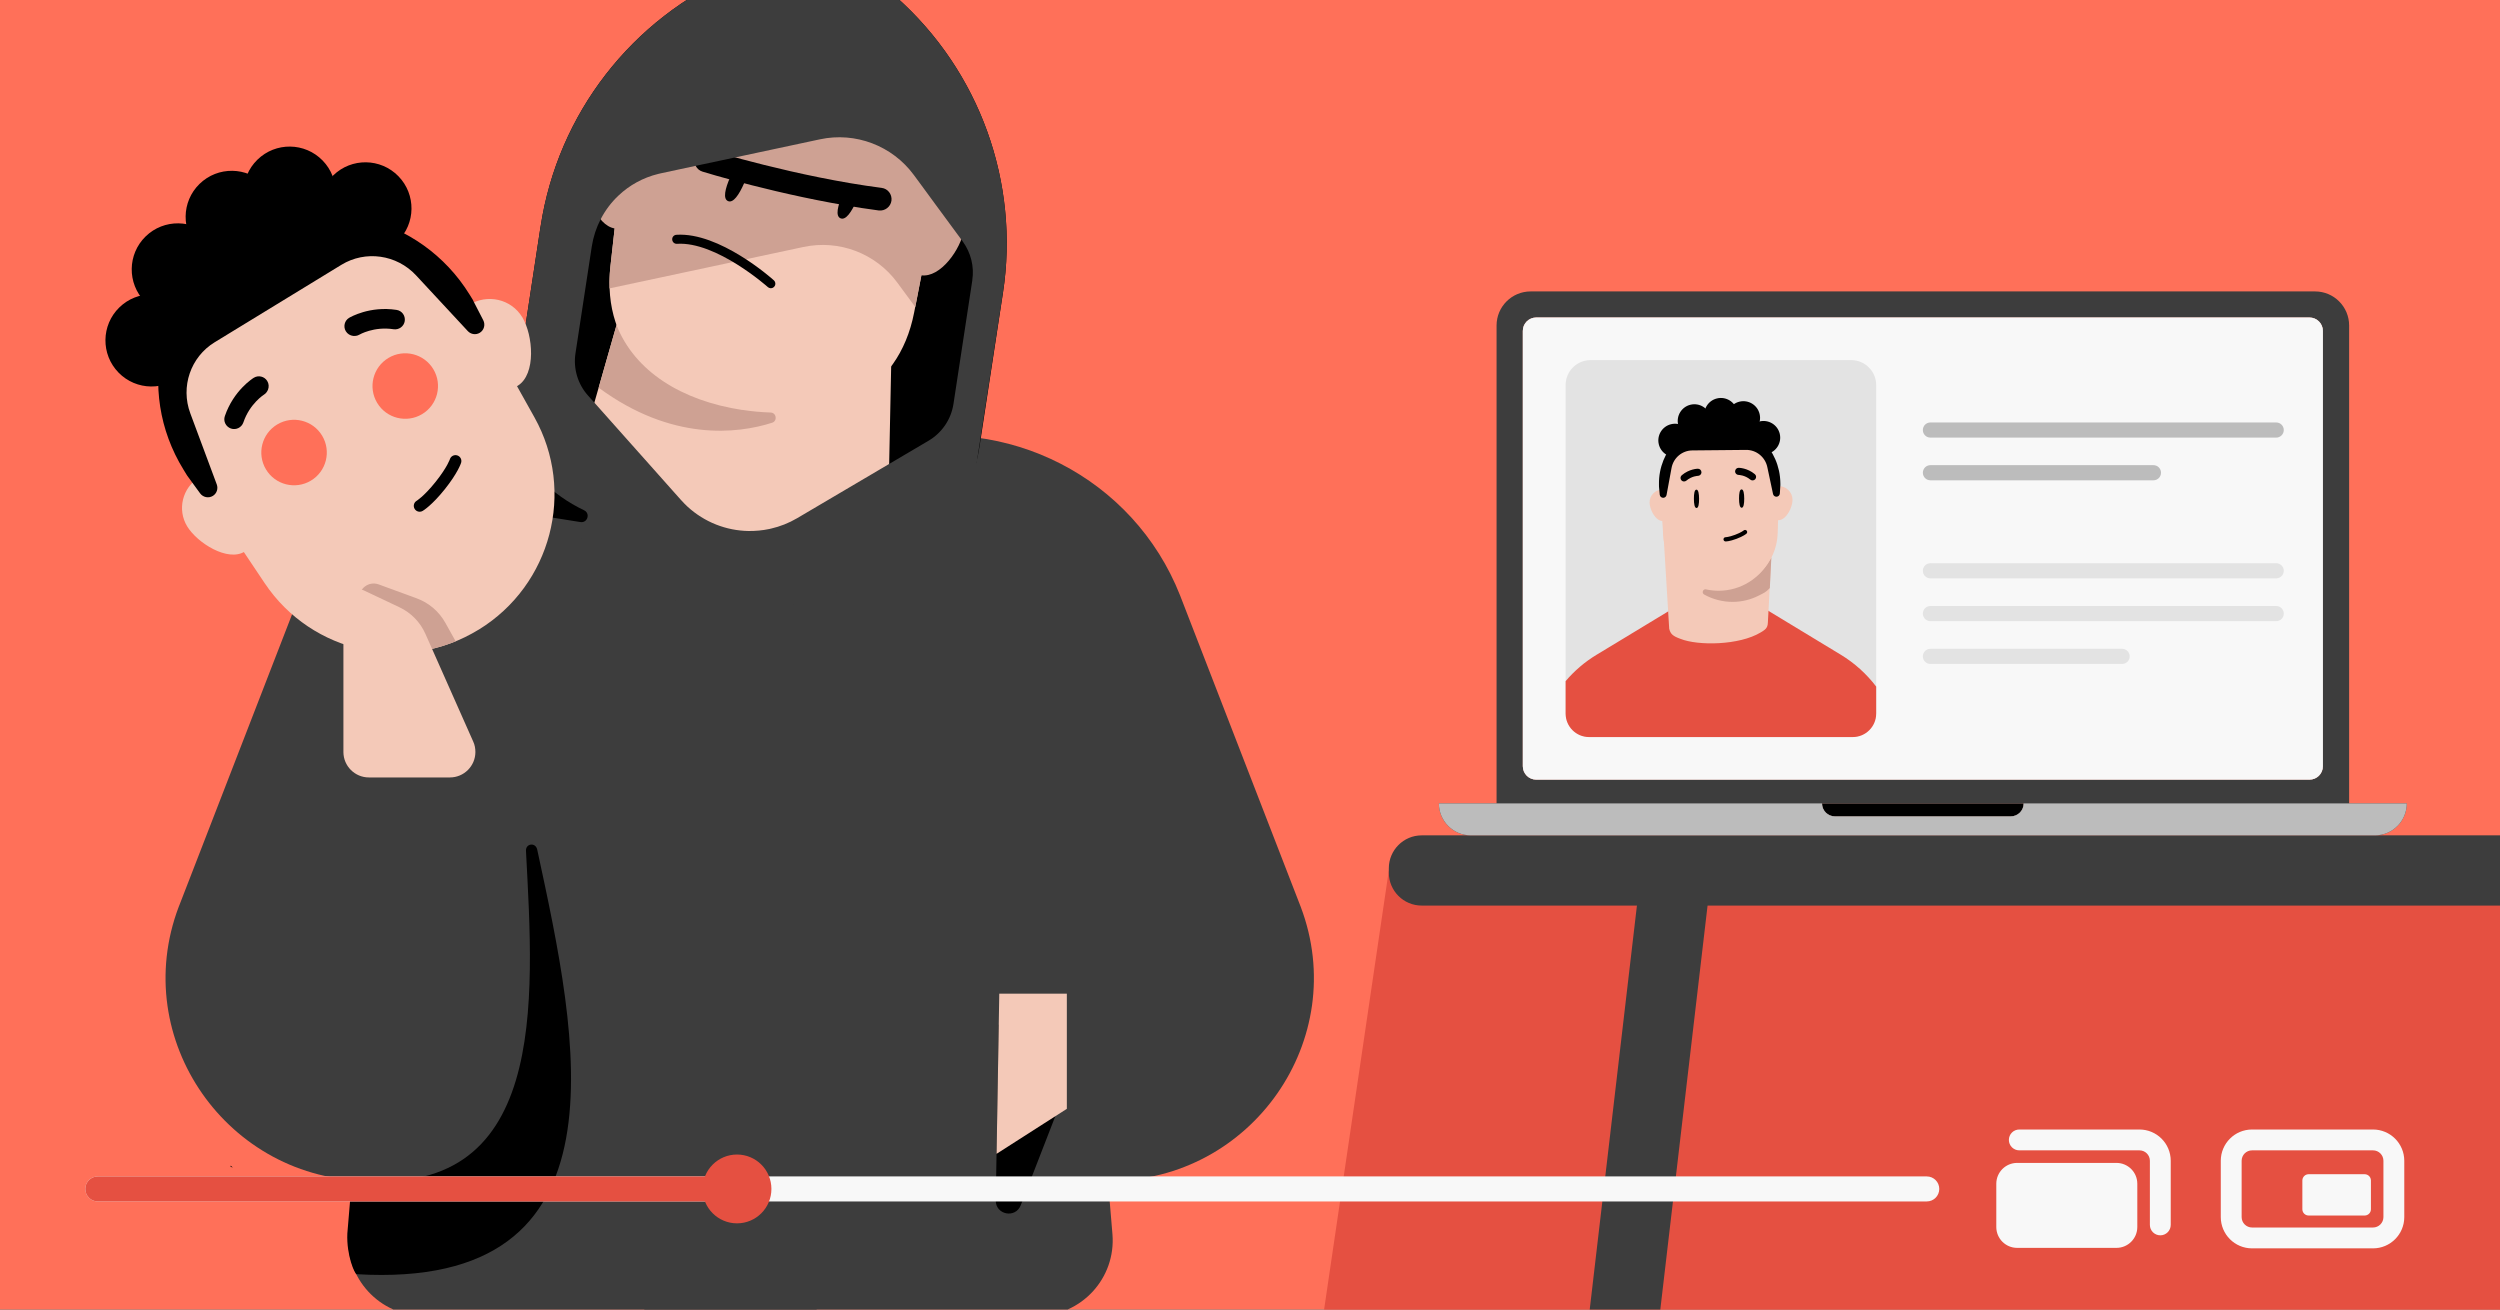 <svg fill="none" height="495" viewBox="0 0 945 495" width="945" xmlns="http://www.w3.org/2000/svg" xmlns:xlink="http://www.w3.org/1999/xlink"><rect x="0" y="0" width="945" height="495" fill="#333333" stroke="none"/><clipPath id="clip0_10538_21"><path d="M0 0H945V495H0Z"/></clipPath><g clip-path="url(#clip0_10538_21)"><path d="M0 0H945V495H0Z" fill="#ff7059"/><path d="M496.579 521.659 524.973 329.038H971.106V521.659H496.579Z" fill="#e55041"/><path d="M243.95 497.394H392.079C408.766 497.394 421.887 483.135 420.503 466.506L403.399 262.023 263.064 191.845 221.177 344.62 243.95 497.394Z" fill="#3d3d3d"/><path d="M160.176 497.394H308.305L331.078 344.62 289.172 191.845 148.856 262.023 133.459 446.122 131.752 466.506C130.368 483.135 143.489 497.394 160.176 497.394Z" fill="#3d3d3d"/><path d="M419.611 446.367H256.104V185.985L334.227 167.27C380.664 156.158 428.523 180.6 446.044 225.008 446.158 225.293 446.271 225.596 446.385 225.881L491.268 341.737C491.4 342.078 491.533 342.438 491.666 342.761 510.646 392.82 473.121 446.348 419.592 446.348L419.611 446.367Z" fill="#3d3d3d"/><path d="M139.602 446.353H303.108V185.99L224.986 167.275C220.701 166.232 216.434 165.511 212.149 165.113 211.334 165.018 210.518 164.942 209.741 164.886 204.166 164.468 198.629 164.525 193.187 165.056 176.065 166.706 159.777 172.906 146.048 182.804 145.991 182.842 145.954 182.88 145.878 182.918 144.892 183.639 143.925 184.359 142.977 185.099 130.045 195.243 119.597 208.782 113.207 224.994 113.093 225.279 112.979 225.563 112.865 225.866L67.983 341.704C67.85 342.064 67.718 342.424 67.566 342.746 48.585 392.824 86.11 446.334 139.639 446.334L139.602 446.353Z" fill="#3d3d3d"/><path d="M204.337 85.588 195.71 142.227C190.704 175.069 213.268 205.787 246.11 210.792L301.668 219.268C334.509 224.274 365.227 201.71 370.252 168.868L379.126 110.694C385.497 69.016 370.309 26.921 338.795-1.105L330.945-8.083C319.587-18.17 303.469-20.787 289.513-14.814L278.402-10.055C238.829 6.897 210.841 43.038 204.356 85.588H204.337Z" fill="#000000"/><path d="M213.743 190.463 271.652 217.275 335.496 205.215 337.752 94.991 245.067 80.845 213.724 190.463H213.743Z" fill="#f4c9b8"/><path d="M280.999 156.14C313.044 161.032 339.61 148.764 345.545 118.122L354.969 69.58C361.473 36.056 338.776 3.859 305.043-1.28 271.31-6.437 240.042 17.53 236.231 51.453L230.751 100.602C227.281 131.604 248.973 151.267 280.999 156.14Z" fill="#f4c9b8"/><path d="M236.572 48.992C236.439 49.808 236.344 50.623 236.231 51.457L235.908 54.358 230.751 100.587C230.409 103.507 230.315 106.295 230.409 109.006L303.677 93.363C317.159 90.481 331.039 95.752 339.211 106.864L345.981 116.06 354.988 69.604C355.177 68.637 355.348 67.651 355.5 66.703 360.183 34.24 337.809 3.75 305.062-1.256 272.296-6.262 241.578 16.397 236.591 49.011H236.572V48.992Z" fill="#cea193"/><path d="M337.789 82.702C338.908 75.363 345.772 70.32 353.129 71.438 360.468 72.557 365.511 79.402 364.393 86.759 363.274 94.098 355.481 105.171 348.143 104.052 340.785 102.934 336.671 90.021 337.789 82.683V82.702Z" fill="#cea193"/><path d="M222.142 65.029C223.261 57.691 230.125 52.647 237.482 53.765 244.82 54.884 249.864 61.729 248.745 69.087 247.627 76.425 239.833 87.498 232.495 86.38 225.157 85.261 221.023 72.348 222.142 65.01V65.029Z" fill="#cea193"/><path d="M291.106 108.926C291.675 109.02 292.244 108.831 292.642 108.376 293.287 107.693 293.211 106.593 292.509 105.949 291.694 105.209 271.955 87.689 255.686 88.75 254.737 88.807 254.017 89.623 254.093 90.571 254.169 91.519 254.965 92.239 255.913 92.163 270.741 91.215 290.044 108.338 290.234 108.508 290.499 108.736 290.803 108.869 291.125 108.926H291.106Z" fill="#000000"/><path d="M276.032 66.91C274.098 71.309 273.187 75.158 275.197 76.012 277.15 76.884 279.388 73.603 281.303 69.204 283.237 64.805 277.947 62.511 276.051 66.91H276.032Z" fill="#000000"/><path d="M318.562 73.413C316.628 77.812 315.718 81.662 317.709 82.515 319.7 83.387 321.918 80.107 323.833 75.708 325.767 71.308 320.477 69.014 318.581 73.413H318.562Z" fill="#000000"/><path d="M325.408 78.586C327.664 78.927 329.901 79.249 332.158 79.553 334.509 79.837 336.671 78.168 336.974 75.836 337.259 73.485 335.628 71.304 333.258 71.02 301.459 66.924 268.427 56.78 268.105 56.685 265.83 56.002 263.441 57.254 262.72 59.529 262.018 61.785 263.289 64.194 265.545 64.876 265.868 64.99 295.107 73.959 325.408 78.567V78.586Z" fill="#000000"/><path d="M280.544 154.928C284.204 155.497 287.807 155.819 291.277 155.933 293.514 155.99 293.969 159.119 291.846 159.801 278.838 163.973 253.903 166.931 226.295 146.547L233.045 122.902C239.928 140.347 257.582 151.458 280.563 154.966L280.544 154.928Z" fill="#cea193"/><path d="M193.206 162.19C193.187 159.839 193.339 157.488 193.718 155.137L204.337 85.585C210.822 43.035 238.828 6.875 278.382-10.077H278.401L289.513-14.836C303.431-20.809 319.586-18.192 330.944-8.105L338.794-1.108C340.273.219 341.733 1.566 343.155 2.95 344.578 4.334 345.943 5.737 347.289 7.197 348.635 8.638 349.944 10.117 351.195 11.596 352.466 13.094 353.698 14.63 354.874 16.166 356.068 17.721 357.206 19.295 358.325 20.888 360.562 24.092 362.61 27.372 364.506 30.767 365.473 32.454 366.383 34.161 367.237 35.886 368.109 37.612 368.943 39.356 369.721 41.101 376.831 56.991 380.567 74.322 380.548 91.956 380.548 94.194 380.491 96.412 380.358 98.631 380.358 98.991 380.32 99.351 380.301 99.73 380.15 102.082 379.922 104.471 379.638 106.822 379.486 108.093 379.315 109.363 379.107 110.633L372.944 150.605 369.626 172.05 368.147 181.74C365.549 198.729 353.395 212.723 336.917 217.615L336.595 217.71 294.272 230.339 294.139 230.377 290.556 231.457C277.832 235.25 264.066 233.145 253.049 225.731L246.166 221.104 243.455 219.284 229.84 210.125 212.813 198.673C209.437 196.397 206.46 193.705 203.882 190.709 197.093 182.802 193.282 172.676 193.187 162.133L193.206 162.19ZM367.521 105.893C368.318 100.773 366.99 95.54 363.956 91.33L363.369 90.534 353.527 77.166 349.318 71.421 345.45 66.168C337.296 55.076 323.378 49.766 309.916 52.667L277.965 59.494 263.004 62.679 249.75 65.523C249.447 65.599 249.162 65.656 248.859 65.732 243.076 67.135 237.899 70.017 233.765 73.942 231.035 76.521 228.759 79.536 227.034 82.911 225.403 86.059 224.266 89.51 223.697 93.151L217.534 133.539C216.643 139.303 218.387 145.182 222.275 149.524L224.702 152.235 237.994 167.177 246.963 177.246 254.718 185.968 257.392 188.964C258.188 189.855 259.022 190.709 259.876 191.505 266.323 197.421 274.571 200.588 282.971 200.72 285.569 200.739 288.204 200.512 290.783 199.962 291.011 199.924 291.238 199.867 291.447 199.81 294.841 199.033 298.178 197.725 301.307 195.885L336.139 175.35 351.006 166.589C356.068 163.593 359.519 158.512 360.411 152.69L361.055 148.462 367.54 105.912 367.521 105.893Z" fill="#3d3d3d"/><path d="M87.116 440.659C87.116 440.981 87.116 441.133 87.988 441.285 87.419 440.792 87.116 440.583 87.116 440.659Z" fill="#000000"/><path d="M142.957 185.116 219.411 197.346C221.08 197.593 222.141 196.285 222.141 194.957 222.141 194.142 221.724 193.308 220.776 192.871 208.584 187.107 198.819 177.247 193.149 165.055 176.027 166.704 159.739 172.905 146.01 182.803 145.953 182.841 145.915 182.879 145.839 182.916 144.853 183.637 143.887 184.358 142.938 185.097L142.957 185.116Z" fill="#000000"/><path d="M377.517 387.284 376.398 453.745C376.303 459.206 383.869 460.685 385.841 455.584L402.698 412.162 377.517 387.284Z" fill="#000000"/><path d="M377.725 375.604 376.701 436.148 403.266 419.14V375.604H377.744 377.725Z" fill="#f4c9b8"/><path d="M131.298 466.22C130.917 474.593 134.128 481.606 134.808 481.646 239.59 487.843 218.382 392.168 203.065 321.13 202.459 318.323 198.669 318.775 198.819 321.643 201.797 378.638 207.572 454.615 133.005 445.836L131.298 466.22Z" fill="#000000"/><path clip-rule="evenodd" d="M180.996 237.973C153.61 254.806 117.882 247.059 100.046 220.43L71.772 178.197C52.254 149.05 60.951 109.44 90.92 91.016 120.889 72.592 160.09 82.753 177.212 113.378L202.019 157.75C217.656 185.736 208.382 221.14 181.005 237.982L180.996 237.973ZM121.779 164.709C125.289 170.577 123.377 178.179 117.509 181.688 111.641 185.198 104.039 183.286 100.529 177.418 97.02 171.55 98.932 163.948 104.8 160.438 110.668 156.929 118.27 158.841 121.779 164.709ZM159.542 156.55C165.41 153.041 167.322 145.439 163.812 139.571 160.303 133.703 152.701 131.791 146.833 135.3 140.965 138.81 139.053 146.411 142.562 152.279 146.072 158.147 153.674 160.059 159.542 156.55Z" fill="#f4c9b8" fill-rule="evenodd"/><path d="M150.602 66.614C157.315 73.505 157.172 84.534 150.281 91.247 143.39 97.961 132.361 97.818 125.647 90.927 118.933 84.036 119.077 73.007 125.968 66.293 132.859 59.579 143.888 59.723 150.602 66.614Z" fill="#000000"/><path d="M69.754 116.518C76.468 123.409 76.324 134.438 69.433 141.152 62.542 147.866 51.514 147.722 44.8 140.831 38.086 133.94 38.229 122.911 45.12 116.198 52.011 109.484 63.04 109.627 69.754 116.518Z" fill="#000000"/><path d="M93.793 184.771C89.929 178.452 81.647 176.504 75.287 180.43 68.927 184.356 66.897 192.655 70.76 198.975 74.624 205.295 86.091 212.444 92.451 208.518 98.811 204.592 97.657 191.091 93.802 184.763L93.793 184.771Z" fill="#f4c9b8"/><path d="M197.389 119.87C193.223 113.005 184.196 110.948 177.219 115.286 170.242 119.624 167.956 128.699 172.122 135.565 176.288 142.431 188.749 150.138 195.726 145.8 202.704 141.462 201.555 126.736 197.399 119.861L197.389 119.87Z" fill="#f4c9b8"/><path d="M89.901 90.049C60.028 108.3 50.836 147.466 69.361 177.517L70.638 179.6C70.683 179.683 70.737 179.757 70.791 179.831L75.633 186.474C76.751 188.008 78.853 188.437 80.458 187.453 81.915 186.558 82.541 184.754 81.944 183.129L71.937 156.247C68.191 146.185 72.043 134.944 81.127 129.386L129.048 100.098C138.15 94.54 149.955 96.207 157.276 104.089L176.825 125.147C178.009 126.417 179.903 126.688 181.37 125.784 182.974 124.8 183.538 122.748 182.677 121.055L178.854 113.636C178.854 113.636 178.809 113.572 178.801 113.544L178.9 113.61 177.542 111.406C159.017 81.355 119.774 71.797 89.901 90.049Z" fill="#000000"/><path d="M79.686 89.686C86.4 96.577 86.257 107.606 79.366 114.319 72.475 121.033 61.446 120.89 54.732 113.999 48.018 107.108 48.162 96.079 55.053 89.365 61.944 82.651 72.973 82.795 79.686 89.686Z" fill="#000000"/><path d="M121.948 60.671C128.662 67.562 128.518 78.591 121.627 85.305 114.736 92.018 103.708 91.875 96.994 84.984 90.28 78.093 90.424 67.064 97.314 60.35 104.205 53.636 115.234 53.78 121.948 60.671Z" fill="#000000"/><path d="M100.066 69.83C106.779 76.721 106.636 87.75 99.745 94.464 92.854 101.178 81.825 101.034 75.111 94.143 68.397 87.252 68.541 76.224 75.432 69.51 82.323 62.796 93.352 62.939 100.066 69.83Z" fill="#000000"/><path d="M101.304 147.31C101.714 146.244 101.643 145.022 101.006 143.994 99.942 142.288 97.681 141.723 95.946 142.789 95.609 142.997 88.321 147.542 84.995 157.279 84.325 159.218 85.344 161.294 87.296 161.986 89.228 162.646 91.325 161.613 91.996 159.674 94.414 152.54 99.779 149.173 99.847 149.13 100.537 148.697 101.001 148.014 101.304 147.31Z" fill="#000000"/><path d="M133.503 126.98C132.368 126.849 131.318 126.221 130.702 125.18 129.682 123.447 130.229 121.182 131.977 120.137 132.317 119.934 139.721 115.58 149.891 117.141 151.92 117.445 153.288 119.309 152.997 121.36 152.687 123.378 150.801 124.758 148.772 124.455 141.329 123.295 135.86 126.491 135.791 126.531 135.088 126.942 134.268 127.037 133.503 126.98Z" fill="#000000"/><path clip-rule="evenodd" d="M157.497 189.298C156.447 189.924 156.097 191.281 156.718 192.337 157.34 193.397 158.704 193.751 159.764 193.128 160.016 192.98 160.256 192.811 160.493 192.64 160.911 192.338 161.495 191.886 162.224 191.248 163.681 189.973 165.713 187.957 168.138 184.922 170.564 181.886 172.082 179.46 173.004 177.757 173.466 176.906 173.778 176.236 173.98 175.762 174.095 175.493 174.199 175.22 174.296 174.944 174.669 173.772 174.023 172.52 172.852 172.147 171.685 171.775 170.438 172.415 170.059 173.577 170.059 173.578 170.058 173.579 170.058 173.58 170.048 173.61 169.996 173.756 169.885 174.016 169.738 174.361 169.486 174.906 169.091 175.637 168.299 177.098 166.929 179.304 164.661 182.143 162.392 184.981 160.542 186.804 159.292 187.898 158.667 188.446 158.191 188.812 157.886 189.031 157.658 189.196 157.526 189.279 157.5 189.296 157.498 189.296 157.497 189.297 157.497 189.298Z" fill="#000000" fill-rule="evenodd"/><path clip-rule="evenodd" d="M172.244 242.42C161.052 246.989 148.993 248.023 137.57 245.801L135.812 226.542C135.445 222.518 139.366 219.54 143.14 220.904L157.439 226.14C162.077 227.832 165.99 231.144 168.388 235.506L172.244 242.42Z" fill="#cea193" fill-rule="evenodd"/><path d="M129.81 284.241 129.81 228C129.81 224.037 133.906 221.477 137.471 223.146L150.972 229.536C155.352 231.603 158.879 235.187 160.832 239.662L178.902 280.373C179.452 281.567 179.699 282.913 179.699 284.26 179.699 289.55 175.375 293.873 170.085 293.873L139.424 293.873C134.134 293.873 129.81 289.55 129.81 284.26" fill="#f4c9b8"/><path d="M647.362 326.057 645.462 342.305 618.272 574.729H591.592L618.759 342.305 621.03 322.95 647.362 326.057Z" fill="#3d3d3d"/><path d="M993.576 342.309H537.397C530.536 342.309 524.973 336.745 524.973 329.861V328.215C524.973 321.354 530.536 315.767 537.397 315.767H993.576C1000.44 315.767 1006 321.331 1006 328.215V329.861C1006 336.722 1000.44 342.309 993.576 342.309Z" fill="#3d3d3d"/><path d="M32.247 449.416C32.247 446.804 34.365 444.687 36.977 444.687H728.316C730.928 444.687 733.045 446.804 733.045 449.416 733.045 452.028 730.928 454.146 728.316 454.146H36.977C34.365 454.146 32.247 452.028 32.247 449.416Z" fill="#f8f8f8"/><path d="M32.247 449.416C32.247 446.804 34.365 444.687 36.977 444.687H275.089C277.701 444.687 279.818 446.804 279.818 449.416 279.818 452.028 277.701 454.146 275.089 454.146H36.977C34.365 454.146 32.247 452.028 32.247 449.416Z" fill="#e55041"/><path d="M291.595 449.416C291.595 456.599 285.772 462.422 278.589 462.422 271.407 462.422 265.584 456.599 265.584 449.416 265.584 442.233 271.407 436.411 278.589 436.411 285.772 436.411 291.595 442.233 291.595 449.416Z" fill="#e55041"/><path clip-rule="evenodd" d="M839.455 438.775C839.455 432.245 844.748 426.952 851.278 426.952H896.995C903.525 426.952 908.818 432.246 908.818 438.775V460.057C908.818 466.587 903.525 471.881 896.995 471.881H851.278C844.748 471.881 839.455 466.587 839.455 460.057V438.775ZM851.278 434.834C849.101 434.834 847.337 436.599 847.337 438.775V460.057C847.337 462.234 849.101 463.998 851.278 463.998H896.995C899.171 463.998 900.936 462.234 900.936 460.057V438.775C900.936 436.599 899.171 434.834 896.995 434.834H851.278Z" fill="#f8f8f8" fill-rule="evenodd"/><path d="M870.294 446.219C870.294 444.913 871.353 443.854 872.659 443.854H893.842C895.148 443.854 896.207 444.913 896.207 446.219V457.104C896.207 458.41 895.148 459.469 893.842 459.469H872.659C871.353 459.469 870.294 458.41 870.294 457.104V446.219Z" fill="#f8f8f8"/><path clip-rule="evenodd" d="M759.353 430.893C759.353 428.717 761.118 426.952 763.294 426.952H808.714C815.244 426.952 820.537 432.246 820.537 438.775V463.011C820.537 465.188 818.773 466.952 816.596 466.952 814.42 466.952 812.655 465.188 812.655 463.011V438.775C812.655 436.599 810.891 434.834 808.714 434.834H763.294C761.118 434.834 759.353 433.07 759.353 430.893Z" fill="#f8f8f8" fill-rule="evenodd"/><path d="M754.6 447.46C754.6 443.107 758.129 439.578 762.482 439.578H800.02C804.373 439.578 807.902 443.107 807.902 447.46V463.814C807.902 468.167 804.373 471.696 800.02 471.696H762.482C758.129 471.696 754.6 468.167 754.6 463.814V447.46Z" fill="#f8f8f8"/><path d="M887.97 303.69V123.04C887.97 115.926 882.203 110.159 875.092 110.159H578.582C571.468 110.159 565.701 115.926 565.701 123.04V303.69H543.904C543.904 310.36 549.31 315.767 555.98 315.767H897.691C901.026 315.767 904.044 314.416 906.232 312.228 908.416 310.043 909.767 307.025 909.767 303.69H887.97ZM575.63 125.079C575.63 122.29 577.894 120.025 580.687 120.025H872.984C875.777 120.025 878.041 122.29 878.041 125.079V289.641C878.041 292.433 875.777 294.698 872.984 294.698H580.687C577.894 294.698 575.63 292.433 575.63 289.641V125.079ZM763.511 307.16C762.622 308.048 761.395 308.598 760.041 308.598H693.63C690.921 308.598 688.722 306.399 688.722 303.69H764.949C764.949 305.045 764.399 306.272 763.511 307.16Z" fill="#3d3d3d"/><path d="M872.984 120.026H580.686C577.893 120.026 575.629 122.29 575.629 125.083V289.641C575.629 292.434 577.893 294.698 580.686 294.698H872.984C875.777 294.698 878.041 292.434 878.041 289.641V125.083C878.041 122.29 875.777 120.026 872.984 120.026Z" fill="#bcbcbc"/><path d="M764.949 303.69C764.949 305.044 764.399 306.271 763.511 307.159 762.622 308.048 761.395 308.598 760.041 308.598H693.63C690.921 308.598 688.722 306.399 688.722 303.69H764.949Z" fill="#bcbcbc"/><path d="M764.949 303.69C764.949 305.044 764.399 306.271 763.511 307.159 762.622 308.048 761.395 308.598 760.041 308.598H693.63C690.921 308.598 688.722 306.399 688.722 303.69H764.949Z" fill="#000000"/><path d="M872.984 120.026H580.687C577.894 120.026 575.63 122.29 575.63 125.083V289.641C575.63 292.434 577.894 294.698 580.687 294.698H872.984C875.777 294.698 878.041 292.434 878.041 289.641V125.083C878.041 122.29 875.777 120.026 872.984 120.026Z" fill="#f8f8f8"/><path clip-rule="evenodd" d="M887.97 303.69V303.691H909.767C909.767 307.026 908.416 310.044 906.232 312.228 904.044 314.417 901.026 315.767 897.691 315.767H555.98C549.31 315.767 543.904 310.361 543.904 303.691H565.701V303.69H887.97ZM760.041 308.599C761.395 308.599 762.622 308.049 763.511 307.161 764.399 306.272 764.949 305.045 764.949 303.691H688.722C688.722 306.4 690.921 308.599 693.63 308.599H760.041Z" fill="#bcbcbc" fill-rule="evenodd"/><path d="M591.804 145.572C591.804 140.348 596.039 136.114 601.263 136.114H699.739C704.963 136.114 709.198 140.348 709.198 145.572V269.152C709.198 274.375 704.963 278.61 699.739 278.61H601.263C596.039 278.61 591.804 274.375 591.804 269.152V145.572Z" fill="#e3e3e3"/><path clip-rule="evenodd" d="M709.198 259.531V269.75C709.198 274.644 705.231 278.61 700.338 278.61H600.664C595.771 278.61 591.804 274.644 591.804 269.75V257.469C595.128 253.555 599.082 250.174 603.533 247.486L612.157 242.27 622.517 235.99 630.975 230.869 656.01 230.569 667.695 230.435 675.609 235.232 687.539 242.468 695.824 247.486C701.029 250.64 705.56 254.739 709.198 259.531Z" fill="#e55041" fill-rule="evenodd"/><path d="M670.102 200.575 668.254 235.383C668.178 237.468 667.178 238.066 665.557 239.05 657.409 243.984 641.79 244.14 635.209 241.481 632.249 240.426 631.416 239.578 630.956 237.642L628.473 196.753 659.984 191.638 670.102 200.575Z" fill="#f4c9b8"/><path d="M672.745 163.977C673.551 167.365 671.457 170.764 668.069 171.569 664.681 172.375 661.282 170.281 660.477 166.893 659.671 163.505 661.765 160.106 665.153 159.301 668.541 158.495 671.94 160.589 672.745 163.977Z" fill="#000000"/><path d="M639.291 165.016C640.097 168.404 638.003 171.804 634.615 172.609 631.227 173.415 627.828 171.321 627.022 167.933 626.217 164.545 628.311 161.146 631.698 160.34 635.086 159.535 638.486 161.629 639.291 165.016Z" fill="#000000"/><path d="M669.557 210.833 668.996 222.273C667.339 223.987 666.909 224.064 664.706 225.179 661.787 226.656 658.499 227.492 655.022 227.511 651.109 227.534 647.406 226.523 644.165 224.727 643.13 224.151 643.714 222.525 644.86 222.779 646.446 223.131 648.088 223.312 649.771 223.301 658.068 223.255 665.257 218.571 668.996 211.633L669.557 210.833Z" fill="#cea193"/><path d="M633.332 189.817C633.306 187.136 631.095 184.992 628.39 185.03 625.685 185.068 623.512 187.269 623.538 189.95 623.565 192.631 625.799 196.982 628.504 196.944 631.209 196.907 633.358 192.498 633.337 189.816L633.332 189.817Z" fill="#f4c9b8"/><path d="M677.571 188.902C677.553 185.996 675.131 183.68 672.157 183.731 669.184 183.782 666.788 186.177 666.806 189.083 666.825 191.99 669.264 196.699 672.237 196.648 675.211 196.597 677.59 191.809 677.576 188.901L677.571 188.902Z" fill="#f4c9b8"/><path d="M650.537 222.545C638.903 222.686 629.243 213.642 628.65 202.056L627.713 183.683C627.065 171.003 637.125 160.314 649.858 160.159 662.59 160.003 672.88 170.442 672.51 183.137L671.972 201.53C671.63 213.128 662.172 222.403 650.538 222.549L650.537 222.545Z" fill="#f4c9b8"/><g fill="#000000"><path d="M649.721 159.669C637.05 159.789 626.919 170.247 627.09 183.024L627.1 183.909C627.099 183.943 627.102 183.976 627.105 184.009L627.375 186.972C627.437 187.656 628.01 188.18 628.692 188.173 629.311 188.165 629.84 187.721 629.957 187.105L631.842 176.896C632.548 173.074 635.833 170.297 639.687 170.258L660.015 170.063C663.875 170.028 667.232 172.739 668.042 176.548L670.203 186.721C670.335 187.335 670.873 187.772 671.497 187.763 672.178 187.755 672.734 187.223 672.781 186.537L672.972 183.522C672.972 183.522 672.97 183.494 672.972 183.484L672.991 183.523 672.978 182.586C672.807 169.809 662.392 159.549 649.721 159.669Z"/><path d="M646.615 157.658C647.421 161.046 645.327 164.446 641.939 165.251 638.551 166.056 635.152 163.963 634.347 160.575 633.541 157.187 635.635 153.788 639.023 152.982 642.411 152.177 645.81 154.27 646.615 157.658Z"/><path d="M665.134 156.497C665.94 159.885 663.846 163.284 660.458 164.089 657.07 164.895 653.671 162.801 652.866 159.413 652.06 156.025 654.154 152.626 657.542 151.821 660.93 151.015 664.329 153.109 665.134 156.497Z"/><path d="M656.635 155.276C657.44 158.664 655.347 162.064 651.959 162.869 648.571 163.675 645.172 161.581 644.366 158.193 643.561 154.805 645.654 151.406 649.042 150.6 652.43 149.795 655.83 151.889 656.635 155.276Z"/><path d="M642.251 188.55C642.262 190.468 642.028 192.023 641.292 192.027 640.556 192.032 640.304 190.48 640.293 188.562 640.282 186.644 640.516 185.089 641.252 185.085 641.989 185.08 642.241 186.632 642.251 188.55Z"/><path d="M659.317 188.454C659.327 190.372 659.093 191.926 658.357 191.931 657.621 191.935 657.369 190.383 657.358 188.465 657.347 186.547 657.581 184.992 658.317 184.988 659.054 184.984 659.306 186.535 659.317 188.454Z"/><path d="M642.625 179.575C642.951 179.32 643.156 178.927 643.149 178.49 643.135 177.762 642.538 177.167 641.801 177.175 641.657 177.177 638.549 177.235 635.707 179.642 635.138 180.12 635.069 180.954 635.547 181.532 636.025 182.095 636.868 182.164 637.437 181.687 639.513 179.92 641.805 179.87 641.834 179.87 642.129 179.864 642.4 179.738 642.625 179.575Z"/><path d="M656.405 179.242C656.076 178.99 655.867 178.6 655.869 178.162 655.874 177.434 656.465 176.832 657.202 176.833 657.345 176.833 660.454 176.856 663.323 179.23 663.897 179.701 663.976 180.535 663.505 181.118 663.033 181.687 662.191 181.765 661.617 181.294 659.52 179.551 657.228 179.528 657.199 179.527 656.904 179.524 656.631 179.402 656.405 179.242Z"/><path clip-rule="evenodd" d="M652.281 203.058C651.838 203.057 651.477 203.414 651.474 203.857 651.47 204.302 651.828 204.666 652.273 204.669 652.379 204.67 652.485 204.662 652.59 204.653 652.776 204.637 653.042 204.605 653.387 204.542 654.076 204.417 655.082 204.168 656.399 203.676 657.717 203.183 658.639 202.712 659.242 202.354 659.543 202.175 659.765 202.025 659.916 201.916 660.001 201.853 660.084 201.788 660.166 201.72 660.499 201.426 660.531 200.916 660.237 200.583 659.944 200.251 659.437 200.218 659.104 200.508 659.103 200.509 659.103 200.509 659.103 200.509 659.094 200.516 659.051 200.552 658.968 200.612 658.858 200.692 658.679 200.815 658.42 200.968 657.903 201.275 657.067 201.706 655.835 202.166 654.603 202.627 653.69 202.849 653.098 202.957 652.802 203.011 652.586 203.036 652.451 203.048 652.349 203.057 652.293 203.058 652.282 203.058 652.281 203.058 652.281 203.058 652.281 203.058Z" fill-rule="evenodd"/></g><path d="M726.835 162.553C726.835 160.971 728.117 159.689 729.698 159.689H860.402C861.984 159.689 863.266 160.971 863.266 162.553 863.266 164.134 861.984 165.416 860.402 165.416H729.698C728.117 165.416 726.835 164.134 726.835 162.553Z" fill="#bcbcbc"/><path d="M726.835 178.692C726.835 177.11 728.117 175.828 729.698 175.828H814C815.581 175.828 816.863 177.11 816.863 178.692 816.863 180.273 815.581 181.555 814 181.555H729.698C728.117 181.555 726.835 180.273 726.835 178.692Z" fill="#bcbcbc"/><path d="M726.835 215.761C726.835 214.18 728.117 212.897 729.698 212.897H860.402C861.984 212.897 863.266 214.18 863.266 215.761 863.266 217.343 861.984 218.625 860.402 218.625H729.698C728.117 218.625 726.835 217.343 726.835 215.761Z" fill="#e3e3e3"/><path d="M726.835 231.936C726.835 230.354 728.117 229.072 729.698 229.072H860.402C861.984 229.072 863.266 230.354 863.266 231.936 863.266 233.517 861.984 234.8 860.402 234.8H729.698C728.117 234.8 726.835 233.517 726.835 231.936Z" fill="#e3e3e3"/><path d="M726.835 248.111C726.835 246.529 728.117 245.247 729.698 245.247H802.158C803.74 245.247 805.022 246.529 805.022 248.111 805.022 249.692 803.74 250.974 802.158 250.974H729.698C728.117 250.974 726.835 249.692 726.835 248.111Z" fill="#e3e3e3"/></g></svg>
